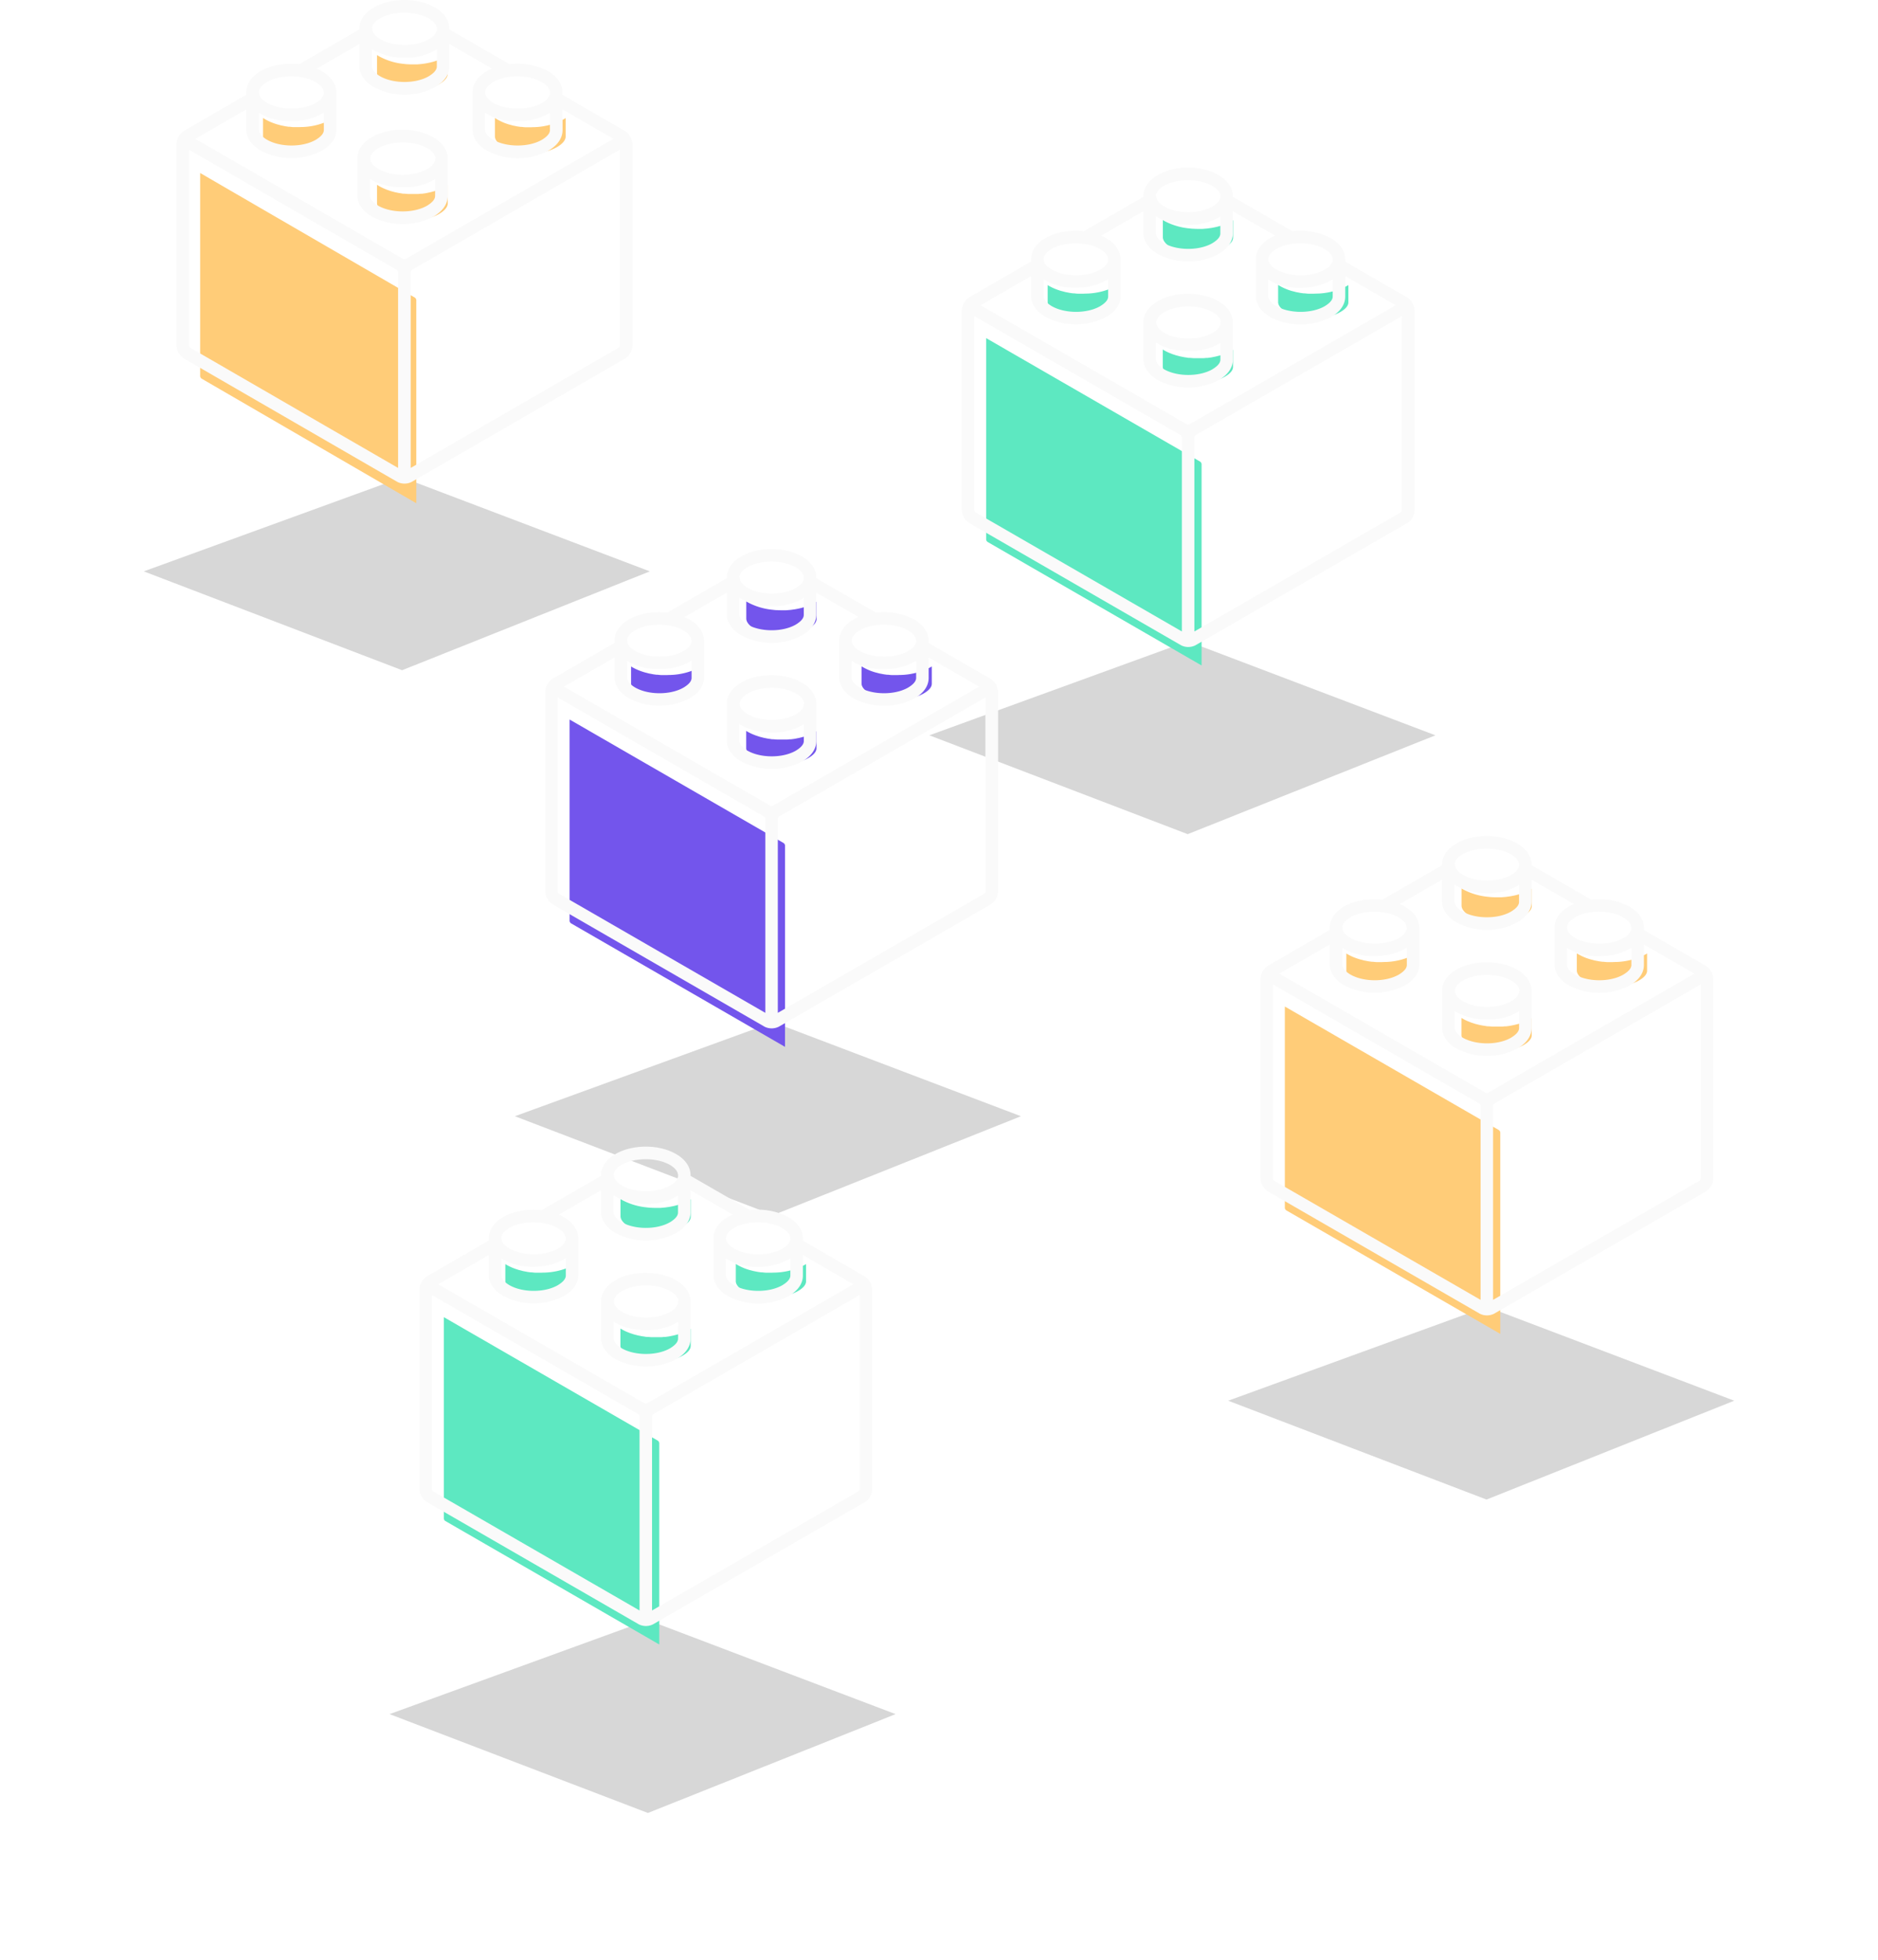 <svg xmlns="http://www.w3.org/2000/svg" width="418" height="436" fill="none"><g filter="url(#a)" opacity=".16"><path fill="#000" d="m264.354 185.582-57.5-21.991 57.5-20.918 55.137 20.918-55.137 21.991Z"/></g><path fill="#5DE8C1" d="M235.145 69.537c3.177 1.715 8.531 1.715 11.691 0 .885-.48 1.94-1.263 1.952-2.223v-3.892a7.5 7.5 0 0 1-.43.246 15.161 15.161 0 0 1-6.349 1.646h-.109c-.291 0-.607.029-.886.029h-.988c-.327 0-.649-.046-.97-.08h-.231c-.248-.035-.497-.063-.739-.103l-.207-.04-.745-.143-.364-.097-.564-.143a18.2 18.2 0 0 1-.795-.257l-.097-.035a12.15 12.15 0 0 1-1.649-.737 8.938 8.938 0 0 1-.479-.28v3.83c-.018.748.709 1.605 1.959 2.28ZM260.806 55.124c3.184 1.715 8.537 1.715 11.696 0 .88-.48 1.941-1.263 1.953-2.223V49.01c-.14.086-.285.166-.431.246a13.397 13.397 0 0 1-3.462 1.274l-.145.03c-.267.056-.534.108-.801.153l-.26.035c-.237.034-.473.074-.716.097l-.606.051-.364.029h-.994c-.316 0-.607 0-.946-.029h-.043c-.333 0-.661-.045-.988-.08a14.701 14.701 0 0 1-5.396-1.583l-.479-.28v3.83c.012.81.739 1.674 1.982 2.342ZM293.316 65.314h-.109c-.291 0-.606.028-.885.028h-.988c-.322 0-.643-.045-.964-.08h-.231c-.248-.034-.497-.063-.739-.103l-.207-.04-.745-.142-.364-.098-.564-.142c-.273-.08-.534-.166-.794-.258l-.097-.034a12.12 12.12 0 0 1-1.668-.771 7.553 7.553 0 0 1-.479-.28v3.829c0 .783.746 1.64 1.995 2.286 3.177 1.714 8.531 1.714 11.69 0 .885-.48 1.94-1.263 1.952-2.224v-3.863a7.5 7.5 0 0 1-.43.246 15.154 15.154 0 0 1-6.373 1.646ZM273.223 78.458l-.139.057c-.231.097-.467.195-.71.286l-.315.103c-.188.063-.376.131-.57.189l-.558.142-.364.092-.606.12-.339.069c-.279.045-.564.08-.849.114h-.121c-.249 0-.498.04-.74.057H265.681l-.801-.063h-.188c-.242 0-.479-.063-.715-.097l-.261-.034c-.218-.035-.43-.08-.649-.126l-.303-.057c-.2-.046-.4-.103-.606-.155l-.328-.085c-.157-.046-.303-.097-.454-.149-.152-.051-.297-.091-.437-.143l-.315-.126c-.182-.068-.364-.137-.54-.217-.273-.12-.539-.257-.8-.394l-.479-.28v3.829c0 .783.746 1.64 1.989 2.286 3.183 1.714 8.537 1.714 11.695 0 .88-.48 1.941-1.263 1.953-2.223v-3.818c-.14.086-.285.166-.431.246a4.26 4.26 0 0 1-.788.377ZM267.17 102.732l-47.673-27.505v44.843a.845.845 0 0 0 .283.479l47.668 27.506v-44.837a.877.877 0 0 0-.278-.486Z" style="mix-blend-mode:multiply"/><path fill="#FAFAFA" fill-rule="evenodd" d="M313.654 66.514a3.668 3.668 0 0 1 1.113 1.954.556.556 0 0 0 .072.2 2.5 2.5 0 0 1 .028.356v44.482a3.512 3.512 0 0 1-1.67 2.872l-47.059 27.148a2.46 2.46 0 0 1-.323.156 3.54 3.54 0 0 1-2.672 0 3.092 3.092 0 0 1-.323-.156l-47.053-27.148a3.52 3.52 0 0 1-1.67-2.872V69.007a2.5 2.5 0 0 1 .028-.356.729.729 0 0 1 .018-.081c.01-.043.021-.086.021-.13a3.643 3.643 0 0 1 1.113-1.954l.167-.14c.093-.074.192-.14.295-.2l13.766-7.96v-.556a.338.338 0 0 1 0-.078c.05-1.787 1.169-3.407 3.167-4.57 2.361-1.37 5.567-1.888 8.567-1.548l13.254-7.643v-.256c.056-1.787 1.169-3.406 3.173-4.57 3.785-2.226 9.725-2.226 13.526-.022 2.077 1.197 3.223 2.878 3.223 4.726v.122l13.249 7.643a14.393 14.393 0 0 1 8.527 1.547c2.071 1.197 3.223 2.878 3.223 4.727v.5l13.783 7.966c.102.06.198.126.29.2.058.044.113.09.167.14Zm-17.028-8.823c-.011-.796-.673-1.637-1.826-2.3-2.922-1.686-7.837-1.686-10.698-.01-1.13.662-1.793 1.486-1.793 2.276v.045c.005.207.049.41.128.601.043.1.091.196.145.29l.033.044c.052.087.11.171.173.25l.078.084a2.114 2.114 0 0 0 .317.329l.178.161c.039.033.082.063.126.094l.091.067.145.106c.128.09.267.178.412.262 2.939 1.67 7.832 1.67 10.732 0a5.97 5.97 0 0 0 .368-.228l.072-.05a3.03 3.03 0 0 0 1.319-1.67V57.69Zm.005 4.48v3.792c0 .935-.98 1.67-1.793 2.165-2.9 1.67-7.793 1.67-10.732 0-1.147-.657-1.815-1.492-1.831-2.227v-3.73c.139.095.284.184.439.273.486.279.992.519 1.514.719l.09.033c.239.09.478.173.729.25l.517.14.334.094.685.14.189.038c.152.027.306.048.461.07h.001l.217.03h.212c.295.034.59.062.885.079h.907c.273 0 .557 0 .813-.028h.1a13.286 13.286 0 0 0 5.845-1.626c.138-.034.253-.107.37-.181l.048-.03Zm-37.562-20.823c-1.136.662-1.792 1.492-1.792 2.282l.089-.022v.083c.005.084.016.168.033.25a.086.086 0 0 0 0 .04c.02.09.048.18.084.267v.044c.037.088.079.174.128.256l.044.062c.05.078.1.156.161.233l.073.084.07.08h.001c.036.043.072.085.113.126l.122.106.189.178.178.128.184.145.123.077a7.63 7.63 0 0 0 .846.474c2.928 1.374 7.442 1.285 10.164-.295a3.94 3.94 0 0 0 .362-.234.315.315 0 0 0 .072-.045 3.03 3.03 0 0 0 1.319-1.67v-.1a1.118 1.118 0 0 0 0-.2v-.05c-.011-.796-.679-1.637-1.831-2.3-2.939-1.67-7.832-1.67-10.732 0Zm-1.359 7.03a12.927 12.927 0 0 0 4.954 1.542c.3.033.601.061.907.078h.039c.142 0 .279.007.418.014.145.007.292.014.451.014H265.391l.334-.028.557-.05c.154 0 .305-.03.456-.059.067-.013.134-.026.201-.036l.239-.033a17.1 17.1 0 0 0 .735-.15l.134-.028a11.866 11.866 0 0 0 3.178-1.242c.134-.078.267-.155.395-.239v3.79c0 .936-.985 1.67-1.792 2.166-2.9 1.67-7.793 1.67-10.738 0-1.141-.657-1.809-1.492-1.826-2.254v-3.73l.446.245Zm-23.635 7.008c-1.136.663-1.798 1.492-1.798 2.283l.077.033v.045a2.186 2.186 0 0 0 0 .289c.023.092.051.183.084.273a.253.253 0 0 1 0 .039c.037.09.08.177.128.261a.254.254 0 0 1 .045.062c.05.078.1.156.161.233l.089.095.012.014c.051.062.099.119.161.18l.139.129.195.133c.039.033.082.064.125.095l.092.067.144.106c.128.089.268.178.412.261 2.939 1.67 7.832 1.67 10.732 0 .127-.071.25-.15.368-.233l.072-.045a3.03 3.03 0 0 0 1.319-1.67v-.1a1.118 1.118 0 0 0 0-.2v-.05c-.011-.797-.673-1.637-1.825-2.3-2.939-1.67-7.838-1.67-10.732 0Zm-1.358 7.03c.486.279.992.519 1.514.719l.09.033c.239.09.484.173.729.25l.517.14.334.095.685.139.189.039c.152.026.306.048.461.07l.218.03h.212c.295.033.59.061.891.078h.907c.273 0 .557 0 .813-.028h.133a13.286 13.286 0 0 0 5.845-1.626 6.78 6.78 0 0 0 .395-.239v3.847c0 .935-.979 1.67-1.792 2.165-2.9 1.67-7.793 1.67-10.732 0-1.147-.657-1.815-1.492-1.832-2.227v-3.73c.049.027.101.06.157.094.085.052.175.108.266.152Zm-15.586 51.569 45.929 26.502V97.285a.851.851 0 0 0-.267-.468l-45.935-26.501v43.207c.037.18.133.342.273.462Zm47.598-19.578a.85.85 0 0 1-.556 0l-45.924-26.496 11.245-6.485v4.453c.044 1.815 1.185 3.457 3.223 4.631a14.696 14.696 0 0 0 13.521 0c2.599-1.514 3.161-3.3 3.178-4.559v-8.244c0-1.848-1.147-3.529-3.223-4.725-.36-.208-.731-.394-1.113-.557l9.407-5.427v4.865c.039 1.814 1.186 3.456 3.218 4.631a13.796 13.796 0 0 0 6.768 1.67 13.727 13.727 0 0 0 6.758-1.67c2.6-1.514 3.162-3.3 3.179-4.559v-4.932l9.418 5.416c-.391.164-.772.35-1.141.557-2.004 1.169-3.123 2.783-3.173 4.581v8.35c.045 1.815 1.186 3.457 3.223 4.631a14.696 14.696 0 0 0 13.521 0c2.6-1.514 3.156-3.3 3.156-4.559V61.42l11.239 6.49-45.924 26.497Zm47.049 19.578a.847.847 0 0 0 .267-.468V70.316l-45.934 26.501a.847.847 0 0 0-.268.468v43.202l45.935-26.502Z" clip-rule="evenodd"/><path fill="#FAFAFA" fill-rule="evenodd" d="M271.193 67.02c-3.801-2.198-9.741-2.198-13.521 0-2.003 1.164-3.117 2.784-3.172 4.57v8.356c.039 1.814 1.185 3.456 3.217 4.63a14.708 14.708 0 0 0 13.527 0c2.599-1.513 3.161-3.3 3.178-4.558v-8.272c-.006-1.848-1.169-3.529-3.229-4.726Zm.441 12.981c0 .935-.985 1.67-1.792 2.166-2.9 1.67-7.793 1.67-10.738 0-1.141-.657-1.809-1.492-1.825-2.227v-3.73l.439.273c.24.134.485.268.735.385.161.077.328.144.495.211l.29.122c.107.042.221.08.334.117l.067.023.167.058c.081.03.165.06.25.086l.301.084.117.033c.141.04.287.082.439.117l.279.056.054.012c.182.04.359.08.541.11l.24.034.156.024c.166.027.331.053.501.07h.172l.735.061h2.048c.223 0 .451 0 .679-.055h.112c.261-.034.523-.067.779-.112l.312-.066.556-.117.334-.09.513-.138c.125-.04.247-.084.369-.129a19 19 0 0 1 .154-.055l.289-.1c.223-.09.44-.184.652-.279l.128-.055c.25-.123.495-.25.734-.39.134-.078.268-.156.396-.24l-.012 3.741Zm-.001-8.194v-.066l.084-.006c-.011-.796-.679-1.636-1.832-2.299-2.939-1.67-7.832-1.67-10.732 0-1.135.663-1.792 1.492-1.792 2.282v.078c.002.087.013.172.033.256a.094.094 0 0 0 0 .034 1.3 1.3 0 0 0 .084.273v.033c.037.092.082.182.133.267a.354.354 0 0 1 .039.056c.05.078.106.161.167.24l.073.077c.056.075.118.145.183.212l.117.105.195.179.167.122.195.145a7.17 7.17 0 0 0 .968.556c2.928 1.375 7.443 1.286 10.165-.295.128-.078.245-.15.362-.233l.072-.045a3.03 3.03 0 0 0 1.319-1.67v-.1a1.118 1.118 0 0 0 0-.2Z" clip-rule="evenodd"/><g filter="url(#b)" opacity=".16"><path fill="#000" d="m172.101 270.328-57.5-21.991 57.5-20.919 55.136 20.919-55.136 21.991Z"/></g><path fill="#7355EC" d="M142.425 154.387c3.177 1.714 8.532 1.714 11.691 0 .886-.48 1.941-1.263 1.953-2.224v-3.891c-.14.085-.279.165-.431.245a15.147 15.147 0 0 1-6.349 1.646h-.109c-.291 0-.606.029-.885.029h-.989c-.327 0-.648-.046-.97-.08h-.23c-.249-.034-.498-.063-.74-.103l-.206-.04-.746-.143-.364-.097-.564-.143c-.267-.08-.534-.166-.794-.257l-.097-.034a12.204 12.204 0 0 1-1.65-.738 9.564 9.564 0 0 1-.479-.28v3.829c-.018.749.71 1.606 1.959 2.281ZM168.087 139.974c3.183 1.714 8.537 1.714 11.696 0 .879-.48 1.94-1.263 1.952-2.224v-3.891c-.139.085-.285.165-.43.245a13.388 13.388 0 0 1-3.462 1.275l-.146.028c-.267.057-.534.109-.8.155l-.261.034c-.237.034-.473.074-.716.097l-.606.052-.364.028h-.994c-.315 0-.606 0-.946-.028h-.042c-.334 0-.661-.046-.989-.08a14.72 14.72 0 0 1-5.396-1.584l-.479-.28v3.829c.012.812.74 1.675 1.983 2.344ZM200.597 150.163h-.109c-.291 0-.607.029-.886.029h-.988c-.321 0-.643-.046-.964-.08h-.23c-.249-.035-.498-.063-.74-.103l-.206-.04-.746-.143-.364-.097-.564-.143c-.272-.08-.533-.166-.794-.257l-.097-.035a12.059 12.059 0 0 1-1.667-.771 6.949 6.949 0 0 1-.479-.28v3.829c0 .783.746 1.64 1.995 2.286 3.177 1.714 8.53 1.714 11.689 0 .885-.48 1.94-1.263 1.953-2.223v-3.864c-.14.086-.279.166-.431.246a15.144 15.144 0 0 1-6.372 1.646ZM180.504 163.308l-.14.057c-.23.097-.467.194-.709.285l-.316.103c-.188.063-.376.132-.57.189l-.557.143-.364.091-.606.12-.34.069c-.279.045-.564.08-.849.114h-.121c-.249 0-.497.04-.74.057H172.961l-.8-.063h-.188c-.243 0-.479-.063-.716-.097l-.26-.034c-.219-.034-.431-.08-.649-.126l-.303-.057c-.2-.046-.401-.103-.607-.154l-.327-.086c-.158-.046-.303-.097-.455-.149-.151-.051-.297-.091-.436-.142l-.316-.126c-.182-.069-.363-.137-.539-.217-.273-.12-.54-.258-.801-.395l-.479-.28v3.829c0 .783.746 1.64 1.989 2.286 3.183 1.715 8.537 1.715 11.696 0 .879-.48 1.94-1.263 1.952-2.223v-3.817c-.139.085-.285.165-.43.245a4.324 4.324 0 0 1-.788.378ZM174.451 187.581l-47.674-27.505v44.843a.857.857 0 0 0 .283.48l47.668 27.505v-44.837a.88.88 0 0 0-.277-.486Z" style="mix-blend-mode:multiply"/><path fill="#FAFAFA" fill-rule="evenodd" d="M220.934 151.363a3.66 3.66 0 0 1 1.113 1.954.539.539 0 0 0 .073.2c.017.118.027.237.027.356v44.482a3.512 3.512 0 0 1-1.67 2.872l-47.059 27.148a2.39 2.39 0 0 1-.322.156 3.54 3.54 0 0 1-2.672 0 2.743 2.743 0 0 1-.323-.156l-47.054-27.148a3.515 3.515 0 0 1-1.669-2.872v-44.498c0-.12.01-.239.027-.357l.018-.081a.52.52 0 0 0 .021-.13 3.644 3.644 0 0 1 1.114-1.954l.167-.139c.093-.075.191-.142.295-.201l13.766-7.96v-.556a.255.255 0 0 1 0-.078c.05-1.787 1.168-3.407 3.167-4.57 2.36-1.37 5.566-1.887 8.567-1.548l13.253-7.642v-.257c.056-1.786 1.169-3.406 3.173-4.57 3.786-2.226 9.725-2.226 13.527-.022 2.076 1.197 3.223 2.878 3.223 4.726v.123l13.248 7.642a14.397 14.397 0 0 1 8.528 1.548c2.071 1.197 3.223 2.878 3.223 4.726v.501l13.782 7.965c.102.059.199.126.29.201.058.043.114.09.167.139Zm-17.027-8.823c-.011-.796-.674-1.636-1.826-2.299-2.922-1.687-7.838-1.687-10.699-.011-1.13.662-1.792 1.486-1.792 2.277v.044c.005.207.048.411.128.601.042.1.091.196.145.29l.033.044c.052.088.109.171.172.251l.078.083c.057.073.118.142.184.206.042.044.087.085.134.123l.178.161c.039.033.082.064.125.095l.092.067.145.105c.128.089.267.179.412.262 2.939 1.67 7.832 1.67 10.732 0 .128-.072.25-.15.367-.228l.072-.05a3.039 3.039 0 0 0 1.32-1.67V142.54Zm.005 4.481v3.791c0 .935-.98 1.67-1.792 2.165-2.9 1.67-7.793 1.67-10.733 0-1.146-.657-1.814-1.492-1.831-2.227v-3.729c.139.095.284.184.44.273.485.278.991.518 1.514.718l.089.033c.239.089.479.173.729.251l.518.139.334.094.685.14.189.039c.152.026.306.048.461.069l.218.031h.211c.295.033.591.061.886.078h.907c.273 0 .557 0 .813-.028h.1a13.284 13.284 0 0 0 5.845-1.626c.137-.034.253-.107.37-.181l.047-.03Zm-37.563-20.824c-1.136.662-1.793 1.492-1.793 2.282l.089-.022v.083c.006.085.017.168.034.251a.065.065 0 0 0 0 .039c.02.091.048.18.083.267v.045c.037.088.08.173.128.256l.045.061c.05.078.1.156.161.234l.072.083c.024.026.048.053.071.081.036.042.073.085.113.125l.123.106.189.178.178.128.184.145.122.077v.001c.094.059.189.12.29.178.18.108.366.206.556.295 2.928 1.375 7.443 1.286 10.165-.295a4.28 4.28 0 0 0 .361-.234.306.306 0 0 0 .073-.045 3.035 3.035 0 0 0 1.319-1.669v-.101a1.113 1.113 0 0 0 0-.2v-.05c-.011-.796-.679-1.637-1.831-2.299-2.939-1.67-7.832-1.67-10.732 0Zm-1.358 7.03a12.922 12.922 0 0 0 4.954 1.542c.301.034.602.061.908.078h.039c.142 0 .278.007.418.014.144.007.291.014.45.014h.913l.334-.028.557-.05c.153 0 .305-.029.455-.058.067-.013.134-.026.201-.037l.24-.033c.245-.044.49-.095.735-.15l.133-.028a11.885 11.885 0 0 0 3.179-1.241c.133-.078.267-.156.395-.24v3.791c0 .935-.985 1.67-1.793 2.165-2.9 1.67-7.793 1.67-10.737 0-1.141-.656-1.809-1.491-1.826-2.254v-3.73l.445.245Zm-23.635 7.009c-1.136.662-1.798 1.491-1.798 2.282l.078.033v.045c-.006.085-.006.17 0 .256a.091.091 0 0 1 0 .033c.023.093.051.184.083.273a.254.254 0 0 1 0 .039c.037.09.08.177.128.261a.252.252 0 0 1 .045.062c.05.078.1.156.161.234l.089.094.012.014c.051.062.099.119.161.181l.139.128.195.134c.039.032.082.063.126.094l.091.067.145.106c.128.089.267.178.412.261 2.939 1.67 7.832 1.67 10.732 0a4.13 4.13 0 0 0 .367-.233l.073-.045a3.033 3.033 0 0 0 1.319-1.67v-.1a1.335 1.335 0 0 0 0-.2v-.051c-.011-.796-.674-1.636-1.826-2.298-2.939-1.67-7.837-1.67-10.732 0Zm-1.358 7.03c.485.278.991.518 1.514.718l.089.033c.239.09.484.173.729.251l.518.139.334.095.685.139.189.039c.152.026.306.048.461.069l.218.031h.211c.296.033.591.061.891.078h.907c.273 0 .557 0 .813-.028h.134a13.296 13.296 0 0 0 5.845-1.625 6.57 6.57 0 0 0 .395-.24v3.847c0 .935-.98 1.67-1.793 2.165-2.9 1.67-7.793 1.67-10.732 0-1.146-.657-1.814-1.492-1.831-2.226v-3.73c.048.026.101.059.156.093.085.052.176.108.267.152Zm-15.587 51.568 45.929 26.502v-43.202a.838.838 0 0 0-.267-.467l-45.934-26.502v43.207c.037.18.133.343.272.462Zm47.6-19.577a.857.857 0 0 1-.557 0l-45.923-26.497 11.244-6.485v4.453c.045 1.815 1.186 3.457 3.223 4.632a14.699 14.699 0 0 0 13.521 0c2.6-1.514 3.162-3.301 3.179-4.559v-8.244c0-1.848-1.147-3.529-3.223-4.726-.36-.208-.732-.394-1.114-.557l9.408-5.427v4.865c.039 1.815 1.185 3.457 3.217 4.631a13.797 13.797 0 0 0 6.769 1.67 13.733 13.733 0 0 0 6.758-1.67c2.599-1.514 3.161-3.301 3.178-4.559v-4.932l9.418 5.417c-.39.163-.771.349-1.141.556-2.004 1.169-3.122 2.783-3.173 4.581V150.756c.045 1.815 1.186 3.457 3.223 4.631a14.693 14.693 0 0 0 13.521 0c2.6-1.514 3.157-3.3 3.157-4.558v-4.559l11.238 6.49-45.923 26.497Zm47.048 19.577a.853.853 0 0 0 .267-.468v-43.201l-45.935 26.502a.85.85 0 0 0-.267.467v43.202l45.935-26.502Z" clip-rule="evenodd"/><path fill="#FAFAFA" fill-rule="evenodd" d="M178.474 151.869c-3.802-2.198-9.742-2.198-13.521 0-2.004 1.164-3.117 2.784-3.173 4.571v8.355c.039 1.814 1.186 3.457 3.217 4.631a14.705 14.705 0 0 0 13.527 0c2.599-1.514 3.162-3.301 3.178-4.559v-8.272c-.005-1.848-1.169-3.529-3.228-4.726Zm.441 12.982c0 .935-.985 1.67-1.792 2.165-2.901 1.67-7.793 1.67-10.738 0-1.141-.657-1.809-1.492-1.826-2.227v-3.729l.44.273c.239.133.484.267.735.384.161.078.328.144.495.211l.289.123c.107.041.222.079.334.117l.067.022c.055.018.111.038.167.059.082.029.165.059.251.086l.3.083.117.033c.142.041.287.082.44.117l.278.056.055.012c.181.041.359.08.541.11l.239.034.157.025c.165.026.331.053.5.069h.173l.734.062h2.049c.223 0 .451 0 .679-.056h.111c.262-.033.524-.067.78-.111l.311-.067.557-.117.334-.089.512-.139c.125-.039.248-.084.369-.128l.154-.056.29-.1c.222-.089.44-.184.651-.278l.128-.056c.251-.123.496-.251.735-.39.133-.078.267-.156.395-.239l-.011 3.741Zm-.001-8.194v-.067l.083-.006c-.011-.796-.679-1.636-1.831-2.299-2.939-1.67-7.832-1.67-10.732 0-1.136.663-1.793 1.492-1.793 2.283v.078c.003.086.014.172.034.256a.062.062 0 0 0 0 .033c.017.094.045.185.083.273v.033c.038.092.083.182.134.267a.702.702 0 0 1 .039.056c.05.078.105.161.167.239l.072.078c.057.075.118.145.184.212l.117.106.195.178.166.122.195.145c.134.089.268.178.412.262.181.107.366.206.557.295 2.928 1.374 7.442 1.285 10.164-.295a6.09 6.09 0 0 0 .362-.234l.072-.045a3.035 3.035 0 0 0 1.32-1.67v-.1a1.335 1.335 0 0 0 0-.2Z" clip-rule="evenodd"/><g filter="url(#c)" opacity=".16"><path fill="#000" d="m330.864 333.618-57.5-21.99 57.5-20.919L386 311.628l-55.136 21.99Z"/></g><path fill="#FFCC78" d="M301.624 218.242c3.178 1.714 8.532 1.714 11.692 0 .885-.48 1.94-1.263 1.952-2.223v-3.892a7.327 7.327 0 0 1-.43.246 15.166 15.166 0 0 1-6.349 1.646h-.11c-.291 0-.606.028-.885.028h-.988c-.328 0-.649-.046-.97-.08h-.231c-.249-.034-.497-.063-.74-.103l-.206-.04-.746-.143-.364-.097-.564-.143a17.92 17.92 0 0 1-.794-.257l-.097-.034a12.131 12.131 0 0 1-1.649-.737c-.164-.092-.328-.183-.479-.28v3.829c-.019.748.709 1.605 1.958 2.28ZM327.287 203.829c3.183 1.714 8.537 1.714 11.696 0 .879-.48 1.94-1.263 1.952-2.223v-3.892c-.139.086-.285.166-.43.246a13.385 13.385 0 0 1-3.462 1.274l-.146.029c-.266.057-.533.108-.8.154l-.261.034c-.236.035-.473.075-.715.097l-.607.052-.363.028h-.995c-.315 0-.606 0-.946-.028h-.042c-.334 0-.661-.046-.988-.08a14.717 14.717 0 0 1-5.397-1.583l-.479-.28v3.829c.012.811.74 1.674 1.983 2.343ZM359.797 214.019h-.109c-.291 0-.606.028-.885.028h-.989c-.321 0-.642-.046-.964-.08h-.23c-.249-.034-.497-.063-.74-.103l-.206-.04-.746-.143-.363-.097-.564-.143c-.273-.08-.534-.165-.795-.257l-.097-.034a12.182 12.182 0 0 1-1.667-.772 7.195 7.195 0 0 1-.479-.28v3.829c0 .783.746 1.641 1.995 2.286 3.177 1.715 8.531 1.715 11.69 0 .885-.48 1.94-1.263 1.952-2.223v-3.863c-.14.086-.279.166-.431.246a15.174 15.174 0 0 1-6.372 1.646ZM339.704 227.163l-.14.057c-.23.097-.467.194-.709.286l-.315.103c-.188.062-.376.131-.57.188l-.558.143-.364.091-.606.12-.34.069c-.279.046-.564.08-.849.114h-.121c-.248 0-.497.04-.74.058H332.161l-.8-.063h-.188c-.243 0-.479-.063-.716-.098l-.26-.034c-.218-.034-.431-.08-.649-.126l-.303-.057c-.2-.045-.4-.103-.606-.154l-.328-.086c-.157-.045-.303-.097-.455-.148-.151-.052-.297-.092-.436-.143l-.315-.126a8.445 8.445 0 0 1-.54-.217 12.63 12.63 0 0 1-.8-.394l-.479-.28v3.829c0 .783.745 1.64 1.988 2.286 3.183 1.714 8.537 1.714 11.696 0 .879-.481 1.94-1.263 1.952-2.224v-3.817c-.139.086-.285.166-.43.246a4.325 4.325 0 0 1-.788.377ZM333.65 251.437l-47.674-27.506v44.843a.862.862 0 0 0 .283.48l47.669 27.505v-44.837a.88.88 0 0 0-.278-.485Z" style="mix-blend-mode:multiply"/><path fill="#FAFAFA" fill-rule="evenodd" d="M380.134 215.218a3.663 3.663 0 0 1 1.113 1.954.557.557 0 0 0 .073.2c.018.118.027.237.028.357v44.481a3.513 3.513 0 0 1-1.67 2.873l-47.059 27.147a2.46 2.46 0 0 1-.323.156 3.54 3.54 0 0 1-2.672 0 2.743 2.743 0 0 1-.323-.156l-47.053-27.147a3.52 3.52 0 0 1-1.67-2.873v-44.498a2.5 2.5 0 0 1 .028-.356c.004-.028.011-.055.017-.081v-.001c.011-.043.022-.085.022-.13a3.64 3.64 0 0 1 1.113-1.954l.167-.139c.093-.074.191-.141.295-.2l13.766-7.96v-.557a.34.34 0 0 1 0-.078c.05-1.787 1.169-3.407 3.167-4.57 2.36-1.369 5.567-1.887 8.567-1.547l13.254-7.643v-.256c.055-1.787 1.169-3.407 3.173-4.57 3.785-2.227 9.724-2.227 13.526-.023 2.076 1.197 3.223 2.878 3.223 4.726v.123l13.248 7.643a14.389 14.389 0 0 1 8.528 1.547c2.071 1.197 3.223 2.878 3.223 4.726v.501l13.783 7.966c.101.059.198.126.289.2.058.043.114.09.167.139Zm-17.027-8.823c-.011-.796-.673-1.636-1.826-2.299-2.922-1.686-7.837-1.686-10.698-.011-1.13.663-1.793 1.487-1.793 2.277v.044c.005.207.049.411.128.602.043.099.091.196.145.289l.033.045c.052.087.11.171.173.25l.078.084a2.227 2.227 0 0 0 .317.328l.178.161c.039.033.082.064.126.095l.091.067.145.106c.128.089.267.178.412.261 2.939 1.67 7.832 1.67 10.732 0 .128-.072.251-.15.367-.228l.073-.05a3.033 3.033 0 0 0 1.319-1.67V206.395Zm.004 4.481v3.791c0 .935-.979 1.67-1.792 2.165-2.9 1.67-7.793 1.67-10.732 0-1.147-.656-1.815-1.491-1.831-2.226v-3.73c.139.095.283.184.439.273.486.278.992.518 1.514.718l.089.034c.24.089.479.172.73.25l.517.139.334.095.685.139.189.039c.152.027.306.048.461.069h.001l.217.031h.212c.295.034.59.061.885.078h.907c.273 0 .557 0 .813-.028h.1a13.292 13.292 0 0 0 5.845-1.625c.137-.034.253-.108.37-.182l.047-.03Zm-37.561-20.824c-1.136.663-1.793 1.492-1.793 2.282l.089-.022v.084c.006.084.017.167.034.25a.086.086 0 0 0 0 .039c.02.091.048.181.083.267v.045c.037.088.08.173.128.256l.045.061c.05.078.1.156.161.234l.073.083.07.081h.001c.036.042.072.085.112.125l.123.106.189.178.178.128.184.145.121.077h.001l.001.001c.093.059.188.12.289.178.18.108.366.206.557.295 2.927 1.375 7.442 1.286 10.164-.295a3.85 3.85 0 0 0 .362-.234.296.296 0 0 0 .072-.044 3.032 3.032 0 0 0 1.319-1.67v-.1a1.124 1.124 0 0 0 0-.201v-.05c-.011-.796-.679-1.636-1.831-2.299-2.939-1.67-7.832-1.67-10.732 0Zm-1.359 7.031a12.934 12.934 0 0 0 4.954 1.542c.3.033.601.061.907.077h.039c.142 0 .279.007.418.014.144.007.292.014.45.014h.913l.334-.028.557-.05c.154 0 .305-.029.456-.058.067-.013.134-.026.201-.036l.239-.034c.245-.044.49-.094.735-.15l.134-.028a11.846 11.846 0 0 0 3.178-1.241c.134-.078.267-.156.395-.239v3.79c0 .935-.985 1.67-1.792 2.166-2.9 1.67-7.793 1.67-10.738 0-1.141-.657-1.809-1.492-1.826-2.255v-3.729l.446.245Zm-23.636 7.008c-1.135.662-1.798 1.492-1.798 2.282l.078.033v.045a2.186 2.186 0 0 0 0 .289c.023.093.051.184.084.273a.254.254 0 0 1 0 .039c.037.09.08.177.128.262a.22.22 0 0 1 .044.061c.051.078.101.156.162.234l.089.094.012.015c.051.061.098.118.16.18l.14.128.194.134c.04.033.083.063.126.094l.092.067.144.106c.128.089.267.178.412.262 2.939 1.67 7.832 1.67 10.732 0 .127-.072.25-.15.368-.234l.072-.045a3.03 3.03 0 0 0 1.319-1.67v-.1a1.113 1.113 0 0 0 0-.2v-.05c-.011-.796-.673-1.637-1.825-2.299-2.94-1.67-7.838-1.67-10.733 0Zm-1.357 7.03c.486.278.992.518 1.514.718l.089.034c.24.089.485.172.73.25l.517.139.334.095.685.139.189.039c.152.027.306.048.461.07l.218.03h.212c.295.034.59.062.89.078h.908c.273 0 .556 0 .813-.028h.133a13.279 13.279 0 0 0 5.845-1.625c.139-.078.267-.156.395-.239v3.846c0 .935-.98 1.67-1.792 2.165-2.9 1.67-7.793 1.67-10.732 0-1.147-.656-1.815-1.491-1.832-2.226v-3.73c.049.027.101.059.157.093.084.053.175.109.266.152Zm-15.586 51.568 45.929 26.502V245.99a.853.853 0 0 0-.267-.468l-45.935-26.502v43.207c.037.18.133.343.273.462Zm47.598-19.577a.854.854 0 0 1-.556 0l-45.924-26.497 11.245-6.485v4.454c.044 1.814 1.185 3.456 3.223 4.631a14.699 14.699 0 0 0 13.521 0c2.599-1.514 3.161-3.301 3.178-4.559v-8.244c0-1.848-1.147-3.529-3.223-4.726a10.7 10.7 0 0 0-1.113-.557l9.407-5.427v4.865c.039 1.815 1.186 3.457 3.217 4.632a13.821 13.821 0 0 0 6.769 1.67 13.73 13.73 0 0 0 6.758-1.67c2.6-1.515 3.162-3.301 3.178-4.559v-4.932l9.419 5.416c-.391.163-.772.349-1.141.557-2.004 1.169-3.123 2.783-3.173 4.581v8.349c.044 1.815 1.186 3.457 3.223 4.632a14.699 14.699 0 0 0 13.521 0c2.599-1.514 3.156-3.301 3.156-4.559v-4.559l11.239 6.49-45.924 26.497Zm47.049 19.577a.853.853 0 0 0 .267-.468V219.02l-45.934 26.502a.848.848 0 0 0-.268.468v43.201l45.935-26.502Z" clip-rule="evenodd"/><path fill="#FAFAFA" fill-rule="evenodd" d="M337.673 215.725c-3.802-2.199-9.741-2.199-13.521 0-2.004 1.163-3.117 2.783-3.173 4.57v8.355c.039 1.815 1.186 3.457 3.218 4.631a14.703 14.703 0 0 0 13.526 0c2.6-1.514 3.162-3.301 3.179-4.559v-8.271c-.006-1.848-1.169-3.529-3.229-4.726Zm.44 12.981c0 .935-.986 1.67-1.793 2.165-2.9 1.67-7.793 1.67-10.738 0-1.141-.657-1.809-1.492-1.825-2.226v-3.73l.439.273c.24.133.485.267.735.384.162.078.329.145.496.211l.289.123c.107.042.221.08.334.117l.067.022c.055.018.11.038.167.059.081.029.165.06.25.086l.301.083.117.034c.141.04.287.082.44.117l.278.055.054.012c.182.041.359.08.541.111l.24.033.156.025c.166.026.332.053.501.07h.172l.735.061h2.048c.223 0 .451 0 .68-.056h.111c.262-.033.523-.066.779-.111l.312-.067.557-.117.334-.089.512-.139c.125-.039.247-.084.369-.128l.154-.056.289-.1c.223-.089.44-.184.652-.278l.128-.056c.25-.122.495-.25.734-.389l.001-.001c.133-.077.267-.155.395-.239l-.011 3.741Zm-.001-8.194v-.067l.084-.006c-.011-.796-.679-1.636-1.832-2.298-2.939-1.67-7.832-1.67-10.732 0-1.135.662-1.792 1.491-1.792 2.282v.078a1.3 1.3 0 0 0 .033.256.091.091 0 0 0 0 .033c.018.094.046.185.084.273v.033c.037.093.082.182.133.268a.344.344 0 0 1 .039.055c.05.078.106.162.167.24l.073.077c.056.075.118.146.183.212l.117.106.195.178.167.122.195.145a7.456 7.456 0 0 0 .968.557c2.928 1.375 7.443 1.286 10.165-.295a6.09 6.09 0 0 0 .362-.234l.072-.045a3.03 3.03 0 0 0 1.319-1.67v-.1a1.113 1.113 0 0 0 0-.2Z" clip-rule="evenodd"/><g filter="url(#d)" opacity=".16"><path fill="#000" d="m144.209 403.346-57.5-21.991 57.5-20.918 55.136 20.918-55.136 21.991Z"/></g><path fill="#5DE8C1" d="M114.432 287.346c3.178 1.714 8.532 1.714 11.692 0 .885-.48 1.94-1.263 1.952-2.223v-3.892a7.939 7.939 0 0 1-.43.245 15.15 15.15 0 0 1-6.349 1.646h-.11c-.291 0-.606.029-.885.029h-.988c-.328 0-.649-.046-.971-.08h-.23c-.249-.034-.497-.063-.74-.103l-.206-.04-.746-.143-.364-.097-.564-.143a19.34 19.34 0 0 1-.794-.257l-.097-.034a12.136 12.136 0 0 1-1.649-.738 8.143 8.143 0 0 1-.479-.28v3.829c-.019.749.709 1.606 1.958 2.281ZM140.095 272.933c3.183 1.714 8.537 1.714 11.696 0 .879-.48 1.94-1.263 1.952-2.223v-3.892c-.139.085-.285.166-.43.246a13.422 13.422 0 0 1-3.462 1.274l-.146.029c-.267.057-.533.108-.8.154l-.261.034c-.236.034-.473.074-.715.097l-.607.052-.363.028h-.995c-.315 0-.606 0-.946-.028h-.042c-.334 0-.661-.046-.988-.08a14.717 14.717 0 0 1-5.397-1.583l-.479-.28v3.829c.012.811.74 1.674 1.983 2.343ZM172.604 283.122h-.109c-.291 0-.606.029-.885.029h-.989c-.321 0-.642-.046-.964-.08h-.23c-.249-.034-.497-.063-.74-.103l-.206-.04-.746-.143-.363-.097-.564-.143c-.273-.08-.534-.165-.795-.257l-.097-.034a12.182 12.182 0 0 1-1.667-.772 7.195 7.195 0 0 1-.479-.28v3.829c0 .783.746 1.64 1.995 2.286 3.177 1.715 8.531 1.715 11.69 0 .885-.48 1.94-1.263 1.952-2.223v-3.863c-.14.086-.279.166-.431.246a15.158 15.158 0 0 1-6.372 1.645ZM152.511 296.267l-.14.057c-.23.097-.466.194-.709.286l-.315.102c-.188.063-.376.132-.57.189l-.558.143-.364.091-.606.12-.34.069c-.279.046-.564.08-.848.114h-.122c-.248 0-.497.04-.739.057h-2.232l-.8-.062h-.188c-.243 0-.479-.063-.715-.098l-.261-.034c-.218-.034-.431-.08-.649-.126l-.303-.057c-.2-.046-.4-.103-.606-.154l-.328-.086c-.157-.046-.303-.097-.455-.148-.151-.052-.297-.092-.436-.143l-.315-.126c-.182-.069-.364-.137-.54-.217-.273-.12-.54-.257-.8-.395l-.479-.28v3.829c0 .783.745 1.641 1.988 2.286 3.184 1.715 8.537 1.715 11.696 0 .879-.48 1.94-1.263 1.953-2.223v-3.817c-.14.085-.285.165-.431.245a4.262 4.262 0 0 1-.788.378ZM146.458 320.541l-47.674-27.506v44.843a.857.857 0 0 0 .283.48l47.669 27.505v-44.837a.88.88 0 0 0-.278-.485Z" style="mix-blend-mode:multiply"/><path fill="#FAFAFA" fill-rule="evenodd" d="M192.941 284.322a3.667 3.667 0 0 1 1.114 1.954.535.535 0 0 0 .072.2c.018.118.027.237.028.357v44.481a3.513 3.513 0 0 1-1.67 2.873l-47.059 27.147a2.46 2.46 0 0 1-.323.156 3.54 3.54 0 0 1-2.672 0 2.743 2.743 0 0 1-.323-.156l-47.053-27.147a3.519 3.519 0 0 1-1.67-2.873v-44.498c0-.119.01-.238.028-.356a.884.884 0 0 1 .017-.082c.011-.043.022-.085.022-.13a3.644 3.644 0 0 1 1.113-1.954l.167-.139c.093-.074.192-.141.295-.2l13.766-7.96v-.557a.34.34 0 0 1 0-.078c.05-1.787 1.169-3.407 3.167-4.57 2.36-1.369 5.567-1.887 8.567-1.548l13.254-7.642v-.256c.055-1.787 1.169-3.407 3.173-4.57 3.785-2.227 9.724-2.227 13.526-.023 2.076 1.197 3.223 2.878 3.223 4.726v.123l13.248 7.642a14.397 14.397 0 0 1 8.528 1.548c2.071 1.197 3.223 2.878 3.223 4.726v.501l13.783 7.965c.101.06.198.127.289.201.058.043.114.09.167.139Zm-17.028-8.823c-.011-.796-.674-1.636-1.826-2.299-2.923-1.686-7.838-1.686-10.699-.011-1.13.663-1.792 1.486-1.792 2.277v.044c.005.207.048.411.128.602.042.099.091.195.144.289l.034.045c.052.087.109.171.172.25l.078.084a2.238 2.238 0 0 0 .318.328l.178.161c.039.033.082.064.125.095l.092.067.145.106c.128.089.267.178.411.261 2.94 1.67 7.833 1.67 10.733 0 .128-.072.25-.15.367-.228l.072-.05a3.035 3.035 0 0 0 1.32-1.67V275.499Zm.005 4.481v3.791c0 .935-.98 1.67-1.792 2.165-2.901 1.67-7.793 1.67-10.733 0-1.146-.656-1.814-1.491-1.831-2.226v-3.73c.139.095.284.184.44.273.485.278.991.518 1.514.718l.089.033c.239.09.479.173.729.251l.518.139.334.095.684.139.19.039c.151.026.306.048.461.069l.218.031h.211c.295.033.59.061.885.078h.908c.273 0 .556 0 .812-.028h.101a13.288 13.288 0 0 0 5.844-1.625c.138-.035.254-.108.371-.182l.047-.03Zm-37.563-20.824c-1.135.662-1.792 1.492-1.792 2.282l.089-.022v.084c.006.084.017.167.033.25a.086.086 0 0 0 0 .039c.021.091.049.181.084.267v.045c.037.088.08.173.128.256l.045.061c.05.078.1.156.161.234l.072.083.071.081c.036.042.072.085.113.125l.122.106.19.178.178.128.184.145.122.078c.094.059.189.12.289.178.181.108.367.206.557.295 2.928 1.375 7.442 1.286 10.164-.295.125-.071.246-.149.362-.234a.302.302 0 0 0 .073-.044 3.037 3.037 0 0 0 1.319-1.67v-.1a1.349 1.349 0 0 0 0-.201v-.05c-.011-.796-.679-1.637-1.831-2.299-2.94-1.67-7.832-1.67-10.733 0Zm-1.358 7.03a12.922 12.922 0 0 0 4.954 1.542c.301.034.601.062.908.078h.039c.142 0 .278.007.417.014.145.007.292.014.451.014h.913l.334-.028.556-.05c.154 0 .306-.029.456-.058.067-.013.134-.026.201-.036l.24-.034c.245-.044.49-.094.734-.15l.134-.028a11.833 11.833 0 0 0 3.178-1.241c.134-.078.268-.156.396-.24v3.791c0 .935-.986 1.67-1.793 2.166-2.9 1.669-7.793 1.669-10.737 0-1.142-.657-1.81-1.492-1.826-2.255v-3.729l.445.244Zm-23.635 7.009c-1.136.662-1.798 1.491-1.798 2.282l.078.033v.045a1.823 1.823 0 0 0 0 .256.091.091 0 0 1 0 .033c.023.093.05.184.083.273a.254.254 0 0 1 0 .039c.037.09.08.177.128.262a.247.247 0 0 1 .045.061c.05.078.1.156.161.234l.089.094.012.015c.051.061.099.118.161.18l.139.128.195.134c.039.032.082.063.126.094l.091.067.145.106c.128.089.267.178.412.262 2.939 1.67 7.832 1.67 10.732 0 .126-.072.249-.15.367-.234l.073-.045a3.033 3.033 0 0 0 1.319-1.67v-.1a1.335 1.335 0 0 0 0-.2v-.05c-.011-.796-.674-1.637-1.826-2.299-2.939-1.67-7.838-1.67-10.732 0Zm-1.358 7.03c.485.278.991.518 1.514.718l.089.034c.239.089.484.172.729.25l.518.139.334.095.685.139.189.039c.151.027.306.048.461.069l.218.031h.211c.295.034.59.061.891.078h.907c.273 0 .557 0 .813-.028h.134a13.275 13.275 0 0 0 5.844-1.625c.14-.078.268-.156.396-.239v3.846c0 .935-.98 1.67-1.793 2.165-2.9 1.67-7.793 1.67-10.732 0-1.147-.656-1.815-1.491-1.831-2.226v-3.73c.048.027.101.059.156.093.085.052.176.108.267.152Zm-15.587 51.568 45.929 26.502v-43.201a.84.84 0 0 0-.267-.468l-45.934-26.502v43.207c.036.18.132.343.272.462Zm47.6-19.577a.857.857 0 0 1-.557 0l-45.923-26.497 11.244-6.485v4.453c.045 1.815 1.186 3.457 3.223 4.632a14.699 14.699 0 0 0 13.521 0c2.6-1.514 3.162-3.301 3.178-4.559v-8.244c0-1.848-1.146-3.529-3.223-4.726a10.41 10.41 0 0 0-1.113-.557l9.408-5.427v4.865c.038 1.815 1.185 3.457 3.217 4.631a13.797 13.797 0 0 0 6.769 1.67 13.716 13.716 0 0 0 6.757-1.67c2.6-1.514 3.162-3.301 3.179-4.559v-4.931l9.418 5.416c-.39.163-.772.349-1.141.556-2.004 1.169-3.123 2.784-3.173 4.582v8.349c.045 1.815 1.186 3.457 3.223 4.632a14.699 14.699 0 0 0 13.521 0c2.6-1.514 3.157-3.301 3.157-4.559v-4.559l11.238 6.49-45.923 26.497Zm47.047 19.577a.848.848 0 0 0 .268-.468v-43.201l-45.935 26.502a.847.847 0 0 0-.267.468v43.201l45.934-26.502Z" clip-rule="evenodd"/><path fill="#FAFAFA" fill-rule="evenodd" d="M150.481 284.829c-3.802-2.199-9.741-2.199-13.521 0-2.004 1.163-3.117 2.783-3.173 4.57v8.355c.039 1.815 1.186 3.457 3.218 4.631a14.703 14.703 0 0 0 13.526 0c2.6-1.514 3.162-3.301 3.179-4.559v-8.271c-.006-1.848-1.169-3.53-3.229-4.726Zm.441 12.981c0 .935-.985 1.67-1.793 2.165-2.9 1.67-7.793 1.67-10.737 0-1.141-.657-1.809-1.492-1.826-2.227v-3.729l.44.273c.239.133.484.267.734.384.162.078.329.144.496.211l.289.123c.107.041.222.079.334.117l.067.022c.055.018.11.038.167.059.082.029.165.059.251.086l.3.083.117.033c.142.041.287.083.44.117l.278.056.055.012c.181.041.359.08.541.11l.239.034.157.025c.165.026.331.053.5.07h.173l.734.061h2.049c.222 0 .451 0 .679-.056h.111c.262-.033.523-.067.779-.111l.312-.067.557-.117.334-.089.512-.139c.125-.039.248-.084.369-.128l.154-.056.29-.1c.222-.089.439-.184.651-.278l.128-.056c.25-.123.495-.251.735-.39.133-.078.267-.156.395-.239l-.011 3.741Zm-.001-8.194v-.067l.083-.006c-.011-.796-.679-1.636-1.831-2.299-2.939-1.67-7.832-1.67-10.732 0-1.136.663-1.793 1.492-1.793 2.283v.078c.003.086.014.172.034.256a.062.062 0 0 0 0 .033c.017.094.045.185.083.273v.033c.038.093.082.182.134.267a.702.702 0 0 1 .039.056c.05.078.105.162.167.239l.072.078c.057.075.118.145.184.212l.117.106.194.178.167.122.195.145c.134.089.267.178.412.262.181.107.366.206.557.295 2.928 1.375 7.442 1.285 10.164-.295a6.09 6.09 0 0 0 .362-.234l.072-.045a3.035 3.035 0 0 0 1.32-1.67v-.1a1.335 1.335 0 0 0 0-.2Z" clip-rule="evenodd"/><g filter="url(#e)" opacity=".16"><path fill="#000" d="M89.5 149.109 32 127.118 89.5 106.2l55.136 20.918L89.5 149.109Z"/></g><path fill="#FFCC78" d="M60.524 32.747c3.207 1.824 8.61 1.824 11.798 0 .893-.51 1.958-1.344 1.97-2.365v-4.14a7.41 7.41 0 0 1-.434.261 14.68 14.68 0 0 1-6.407 1.751h-.11c-.294 0-.612.03-.893.03h-.998c-.33 0-.655-.048-.979-.084h-.233c-.25-.037-.501-.067-.746-.11l-.208-.043-.753-.152-.367-.103-.569-.152a17.7 17.7 0 0 1-.802-.273l-.098-.037c-.574-.218-1.13-.48-1.664-.784-.165-.097-.33-.195-.483-.298v4.073c-.019.796.715 1.708 1.976 2.426ZM85.912 18.762c3.206 1.81 8.599 1.81 11.781 0 .886-.507 1.954-1.334 1.967-2.347v-4.108c-.14.09-.287.175-.434.26a13.105 13.105 0 0 1-3.487 1.344l-.147.03c-.269.06-.537.115-.806.163l-.263.037c-.238.036-.476.078-.72.102l-.611.054-.367.03h-1.002c-.317 0-.61 0-.952-.03h-.043c-.336 0-.666-.048-.995-.084a14.315 14.315 0 0 1-5.436-1.671l-.483-.296v4.042c.013.857.745 1.768 1.998 2.474ZM119.051 28.285h-.11c-.293 0-.61.03-.891.03h-.995c-.324 0-.647-.049-.971-.085h-.232c-.25-.037-.5-.067-.745-.11l-.207-.042-.751-.152-.366-.103-.568-.152a15.448 15.448 0 0 1-.8-.274l-.098-.037a11.97 11.97 0 0 1-1.679-.82 7.263 7.263 0 0 1-.482-.298v4.073c0 .833.751 1.745 2.009 2.432 3.199 1.824 8.59 1.824 11.77 0 .892-.51 1.954-1.344 1.966-2.365v-4.11c-.14.091-.281.177-.433.262a14.624 14.624 0 0 1-6.417 1.75ZM98.433 41.854l-.141.06c-.232.104-.47.207-.714.305l-.318.11c-.189.066-.378.139-.574.2l-.561.152-.367.097-.61.128-.342.073c-.28.048-.568.085-.855.121h-.122c-.25 0-.5.043-.745.061H90.837l-.805-.067h-.19c-.244 0-.482-.067-.72-.103l-.262-.037c-.22-.036-.434-.085-.654-.133l-.305-.061c-.201-.049-.403-.11-.61-.164l-.33-.091c-.159-.05-.305-.104-.458-.159-.153-.054-.3-.097-.44-.151l-.317-.134a8.539 8.539 0 0 1-.543-.231 12.666 12.666 0 0 1-.806-.42l-.483-.298v4.073c0 .833.751 1.745 2.003 2.432 3.205 1.824 8.596 1.824 11.777 0 .885-.51 1.953-1.343 1.966-2.365v-4.06c-.14.09-.287.176-.434.26-.22.153-.519.293-.793.402ZM92.383 66.239 44.55 38.489V83.73a.864.864 0 0 0 .284.484l47.826 27.751V66.729a.887.887 0 0 0-.278-.49Z" style="mix-blend-mode:multiply"/><path fill="#FAFAFA" fill-rule="evenodd" d="M139.55 29.479a3.7 3.7 0 0 1 1.121 1.971c.011.062.028.13.073.202a2.7 2.7 0 0 1 .028.36v44.874a3.547 3.547 0 0 1-1.682 2.898L91.705 107.17c-.105.06-.213.113-.325.157a3.56 3.56 0 0 1-2.69 0 2.982 2.982 0 0 1-.326-.157l-47.38-27.388a3.55 3.55 0 0 1-1.681-2.897V31.995c0-.12.01-.24.028-.36.004-.027.01-.055.017-.082a.543.543 0 0 0 .022-.131 3.674 3.674 0 0 1 1.121-1.971l.168-.14c.094-.076.193-.143.297-.203l13.862-8.03v-.561a.334.334 0 0 1 0-.08c.05-1.802 1.177-3.436 3.189-4.61 2.377-1.38 5.605-1.903 8.626-1.56l13.346-7.71v-.259c.056-1.803 1.177-3.437 3.195-4.61 3.811-2.247 9.792-2.247 13.62-.023 2.09 1.207 3.245 2.903 3.245 4.768v.123l13.341 7.71c2.954-.375 5.952.17 8.587 1.562 2.085 1.207 3.245 2.903 3.245 4.767v.506l13.878 8.036c.102.06.2.127.292.202.058.043.114.09.168.14Zm-17.147-8.9c-.012-.804-.679-1.652-1.839-2.32-2.943-1.701-7.892-1.701-10.773-.011-1.138.668-1.805 1.5-1.805 2.297v.045c.005.208.049.414.129.606.043.1.092.198.146.292l.034.045c.052.088.11.173.173.253l.079.084a2.132 2.132 0 0 0 .319.331l.18.163c.039.033.082.064.126.095l.092.068.146.107c.129.09.269.18.415.264 2.959 1.684 7.886 1.684 10.806 0 .129-.073.253-.152.37-.23l.073-.051a3.06 3.06 0 0 0 1.329-1.685V20.58Zm.005 4.52v3.824c0 .944-.986 1.685-1.805 2.185-2.92 1.684-7.847 1.684-10.806 0-1.155-.663-1.828-1.505-1.844-2.247V25.1c.14.095.286.185.442.275.489.28.999.523 1.525.725l.09.033c.241.09.482.174.734.253l.521.14.337.096.689.14.191.04c.152.026.307.048.463.07h.001l.219.03h.213c.297.034.595.062.892.08h.913c.275 0 .561 0 .819-.029h.1a13.366 13.366 0 0 0 5.886-1.64c.138-.034.255-.108.373-.183l.047-.03ZM84.586 4.091c-1.144.668-1.805 1.505-1.805 2.302l.09-.022v.084c.005.085.016.17.033.253a.08.08 0 0 0 0 .04c.02.091.049.181.084.269v.045c.037.089.08.175.13.258l.044.062c.05.078.1.157.162.236l.073.084c.025.026.048.054.072.081.036.043.073.086.113.127l.124.106.19.18.18.13.184.145.124.079c.094.06.19.121.291.18.182.108.369.208.56.297 2.95 1.387 7.495 1.297 10.236-.297a4.05 4.05 0 0 0 .364-.236.32.32 0 0 0 .073-.045 3.06 3.06 0 0 0 1.328-1.685v-.101a1.24 1.24 0 0 0 0-.202v-.05c-.01-.804-.684-1.652-1.844-2.32-2.96-1.685-7.886-1.685-10.806 0Zm-1.368 7.093c1.54.85 3.238 1.38 4.989 1.555.302.034.605.062.913.079h.04c.142 0 .28.006.42.013.146.008.294.015.454.015h.919l.336-.028.56-.05c.156 0 .308-.03.46-.06a5.2 5.2 0 0 1 .202-.036l.241-.034c.247-.045.494-.095.74-.152l.135-.028a11.93 11.93 0 0 0 3.2-1.252c.135-.079.27-.157.398-.242v3.825c0 .943-.992 1.684-1.805 2.184-2.92 1.685-7.847 1.685-10.812 0-1.149-.662-1.822-1.505-1.838-2.274v-3.763l.448.248Zm-23.8 7.07c-1.143.668-1.81 1.505-1.81 2.302l.078.034v.045a1.92 1.92 0 0 0 0 .258.08.08 0 0 1 0 .034c.023.093.051.185.084.275a.258.258 0 0 1 0 .04c.038.09.08.178.13.263a.248.248 0 0 1 .044.062c.05.078.101.157.163.236l.09.095.011.015c.052.061.1.12.162.182l.14.129.197.135c.039.032.082.063.126.095l.092.067.146.107c.129.09.269.18.415.264 2.96 1.685 7.886 1.685 10.806 0 .128-.072.251-.15.37-.236l.073-.045a3.059 3.059 0 0 0 1.328-1.684v-.101a1.219 1.219 0 0 0 0-.203v-.05c-.01-.803-.678-1.651-1.838-2.32-2.96-1.684-7.892-1.684-10.807 0Zm-1.367 7.092c.488.28.998.523 1.524.724l.09.034c.241.09.488.174.734.253l.521.14.337.096.69.14.19.04c.153.026.308.048.464.07l.22.03h.213c.297.034.594.062.897.08h.913c.275 0 .56 0 .818-.029h.135a13.361 13.361 0 0 0 5.885-1.64c.14-.078.27-.157.398-.241v3.88c0 .944-.986 1.685-1.805 2.185-2.92 1.684-7.847 1.684-10.806 0-1.155-.663-1.827-1.505-1.844-2.247V25.1c.048.027.102.06.157.094.086.052.177.109.269.153ZM42.358 77.369l46.247 26.736V60.522a.854.854 0 0 0-.269-.472L42.083 33.314v43.589a.831.831 0 0 0 .275.466Zm47.928-19.75a.856.856 0 0 1-.56 0l-46.242-26.73 11.322-6.543v4.493c.045 1.83 1.194 3.487 3.245 4.672a14.773 14.773 0 0 0 13.615 0c2.618-1.527 3.184-3.33 3.2-4.6V20.596c0-1.864-1.154-3.56-3.245-4.767a10.5 10.5 0 0 0-1.12-.562l9.472-5.475v4.908c.039 1.83 1.194 3.487 3.24 4.672a13.874 13.874 0 0 0 6.815 1.685 13.802 13.802 0 0 0 6.805-1.685c2.617-1.527 3.184-3.33 3.2-4.6V9.797l9.484 5.464a11.01 11.01 0 0 0-1.149.562c-2.018 1.18-3.144 2.808-3.195 4.622v8.423c.045 1.83 1.194 3.487 3.246 4.672a14.772 14.772 0 0 0 13.614 0c2.618-1.527 3.178-3.33 3.178-4.599v-4.6l11.317 6.549-46.242 26.73Zm47.374 19.75a.857.857 0 0 0 .269-.472V33.314L91.676 60.05a.854.854 0 0 0-.27.472v43.583l46.254-26.736Z" clip-rule="evenodd"/><path fill="#FAFAFA" fill-rule="evenodd" d="M96.4 30.526c-3.84-2.213-9.838-2.213-13.655 0-2.024 1.172-3.148 2.802-3.204 4.601v8.412c.04 1.827 1.197 3.48 3.249 4.662a14.893 14.893 0 0 0 13.66 0c2.625-1.524 3.193-3.323 3.21-4.59v-8.327c-.006-1.86-1.18-3.553-3.26-4.758Zm.444 13.069c0 .941-.995 1.68-1.81 2.18-2.93 1.68-7.87 1.68-10.844 0-1.153-.662-1.827-1.502-1.844-2.242v-3.755l.444.275c.242.135.49.269.742.387.163.078.332.145.5.213l.293.123c.108.042.223.08.337.118l.068.022c.055.018.111.039.168.06.083.029.167.06.253.086l.304.084.118.033c.143.041.29.083.444.118l.28.056.056.012c.183.041.363.08.546.111l.242.034.158.025c.167.027.335.053.505.07h.175l.742.062h2.068c.225 0 .456 0 .686-.056h.113c.264-.034.528-.067.787-.112l.314-.067.563-.118.337-.09.517-.14c.126-.04.25-.084.373-.129l.155-.056.293-.1c.224-.09.444-.185.657-.28l.13-.057c.253-.123.5-.252.742-.392.135-.079.27-.157.399-.241l-.011 3.766Zm0-8.25v-.066l.084-.006c-.012-.801-.686-1.648-1.85-2.315-2.968-1.68-7.909-1.68-10.838 0-1.146.667-1.81 1.502-1.81 2.298v.079c.003.086.014.173.034.257a.08.08 0 0 0 0 .034c.018.094.046.187.084.275v.033c.038.093.084.183.135.27a.486.486 0 0 1 .04.055c.05.079.106.163.168.241l.073.079c.057.075.12.146.186.213l.118.106.197.18.168.123.197.145a7.442 7.442 0 0 0 .978.56c2.957 1.385 7.516 1.295 10.265-.296.129-.079.247-.151.365-.236l.073-.044a3.055 3.055 0 0 0 1.332-1.682v-.1a1.214 1.214 0 0 0 0-.202Z" clip-rule="evenodd"/><defs><filter id="a" width="176.636" height="106.909" x="174.854" y="110.673" color-interpolation-filters="sRGB" filterUnits="userSpaceOnUse"><feFlood flood-opacity="0" result="BackgroundImageFix"/><feBlend in="SourceGraphic" in2="BackgroundImageFix" result="shape"/><feGaussianBlur result="effect1_foregroundBlur" stdDeviation="16"/></filter><filter id="b" width="176.636" height="106.909" x="82.601" y="195.418" color-interpolation-filters="sRGB" filterUnits="userSpaceOnUse"><feFlood flood-opacity="0" result="BackgroundImageFix"/><feBlend in="SourceGraphic" in2="BackgroundImageFix" result="shape"/><feGaussianBlur result="effect1_foregroundBlur" stdDeviation="16"/></filter><filter id="c" width="176.636" height="106.909" x="241.364" y="258.709" color-interpolation-filters="sRGB" filterUnits="userSpaceOnUse"><feFlood flood-opacity="0" result="BackgroundImageFix"/><feBlend in="SourceGraphic" in2="BackgroundImageFix" result="shape"/><feGaussianBlur result="effect1_foregroundBlur" stdDeviation="16"/></filter><filter id="d" width="176.636" height="106.909" x="54.709" y="328.437" color-interpolation-filters="sRGB" filterUnits="userSpaceOnUse"><feFlood flood-opacity="0" result="BackgroundImageFix"/><feBlend in="SourceGraphic" in2="BackgroundImageFix" result="shape"/><feGaussianBlur result="effect1_foregroundBlur" stdDeviation="16"/></filter><filter id="e" width="176.636" height="106.909" x="0" y="74.2" color-interpolation-filters="sRGB" filterUnits="userSpaceOnUse"><feFlood flood-opacity="0" result="BackgroundImageFix"/><feBlend in="SourceGraphic" in2="BackgroundImageFix" result="shape"/><feGaussianBlur result="effect1_foregroundBlur" stdDeviation="16"/></filter></defs></svg>